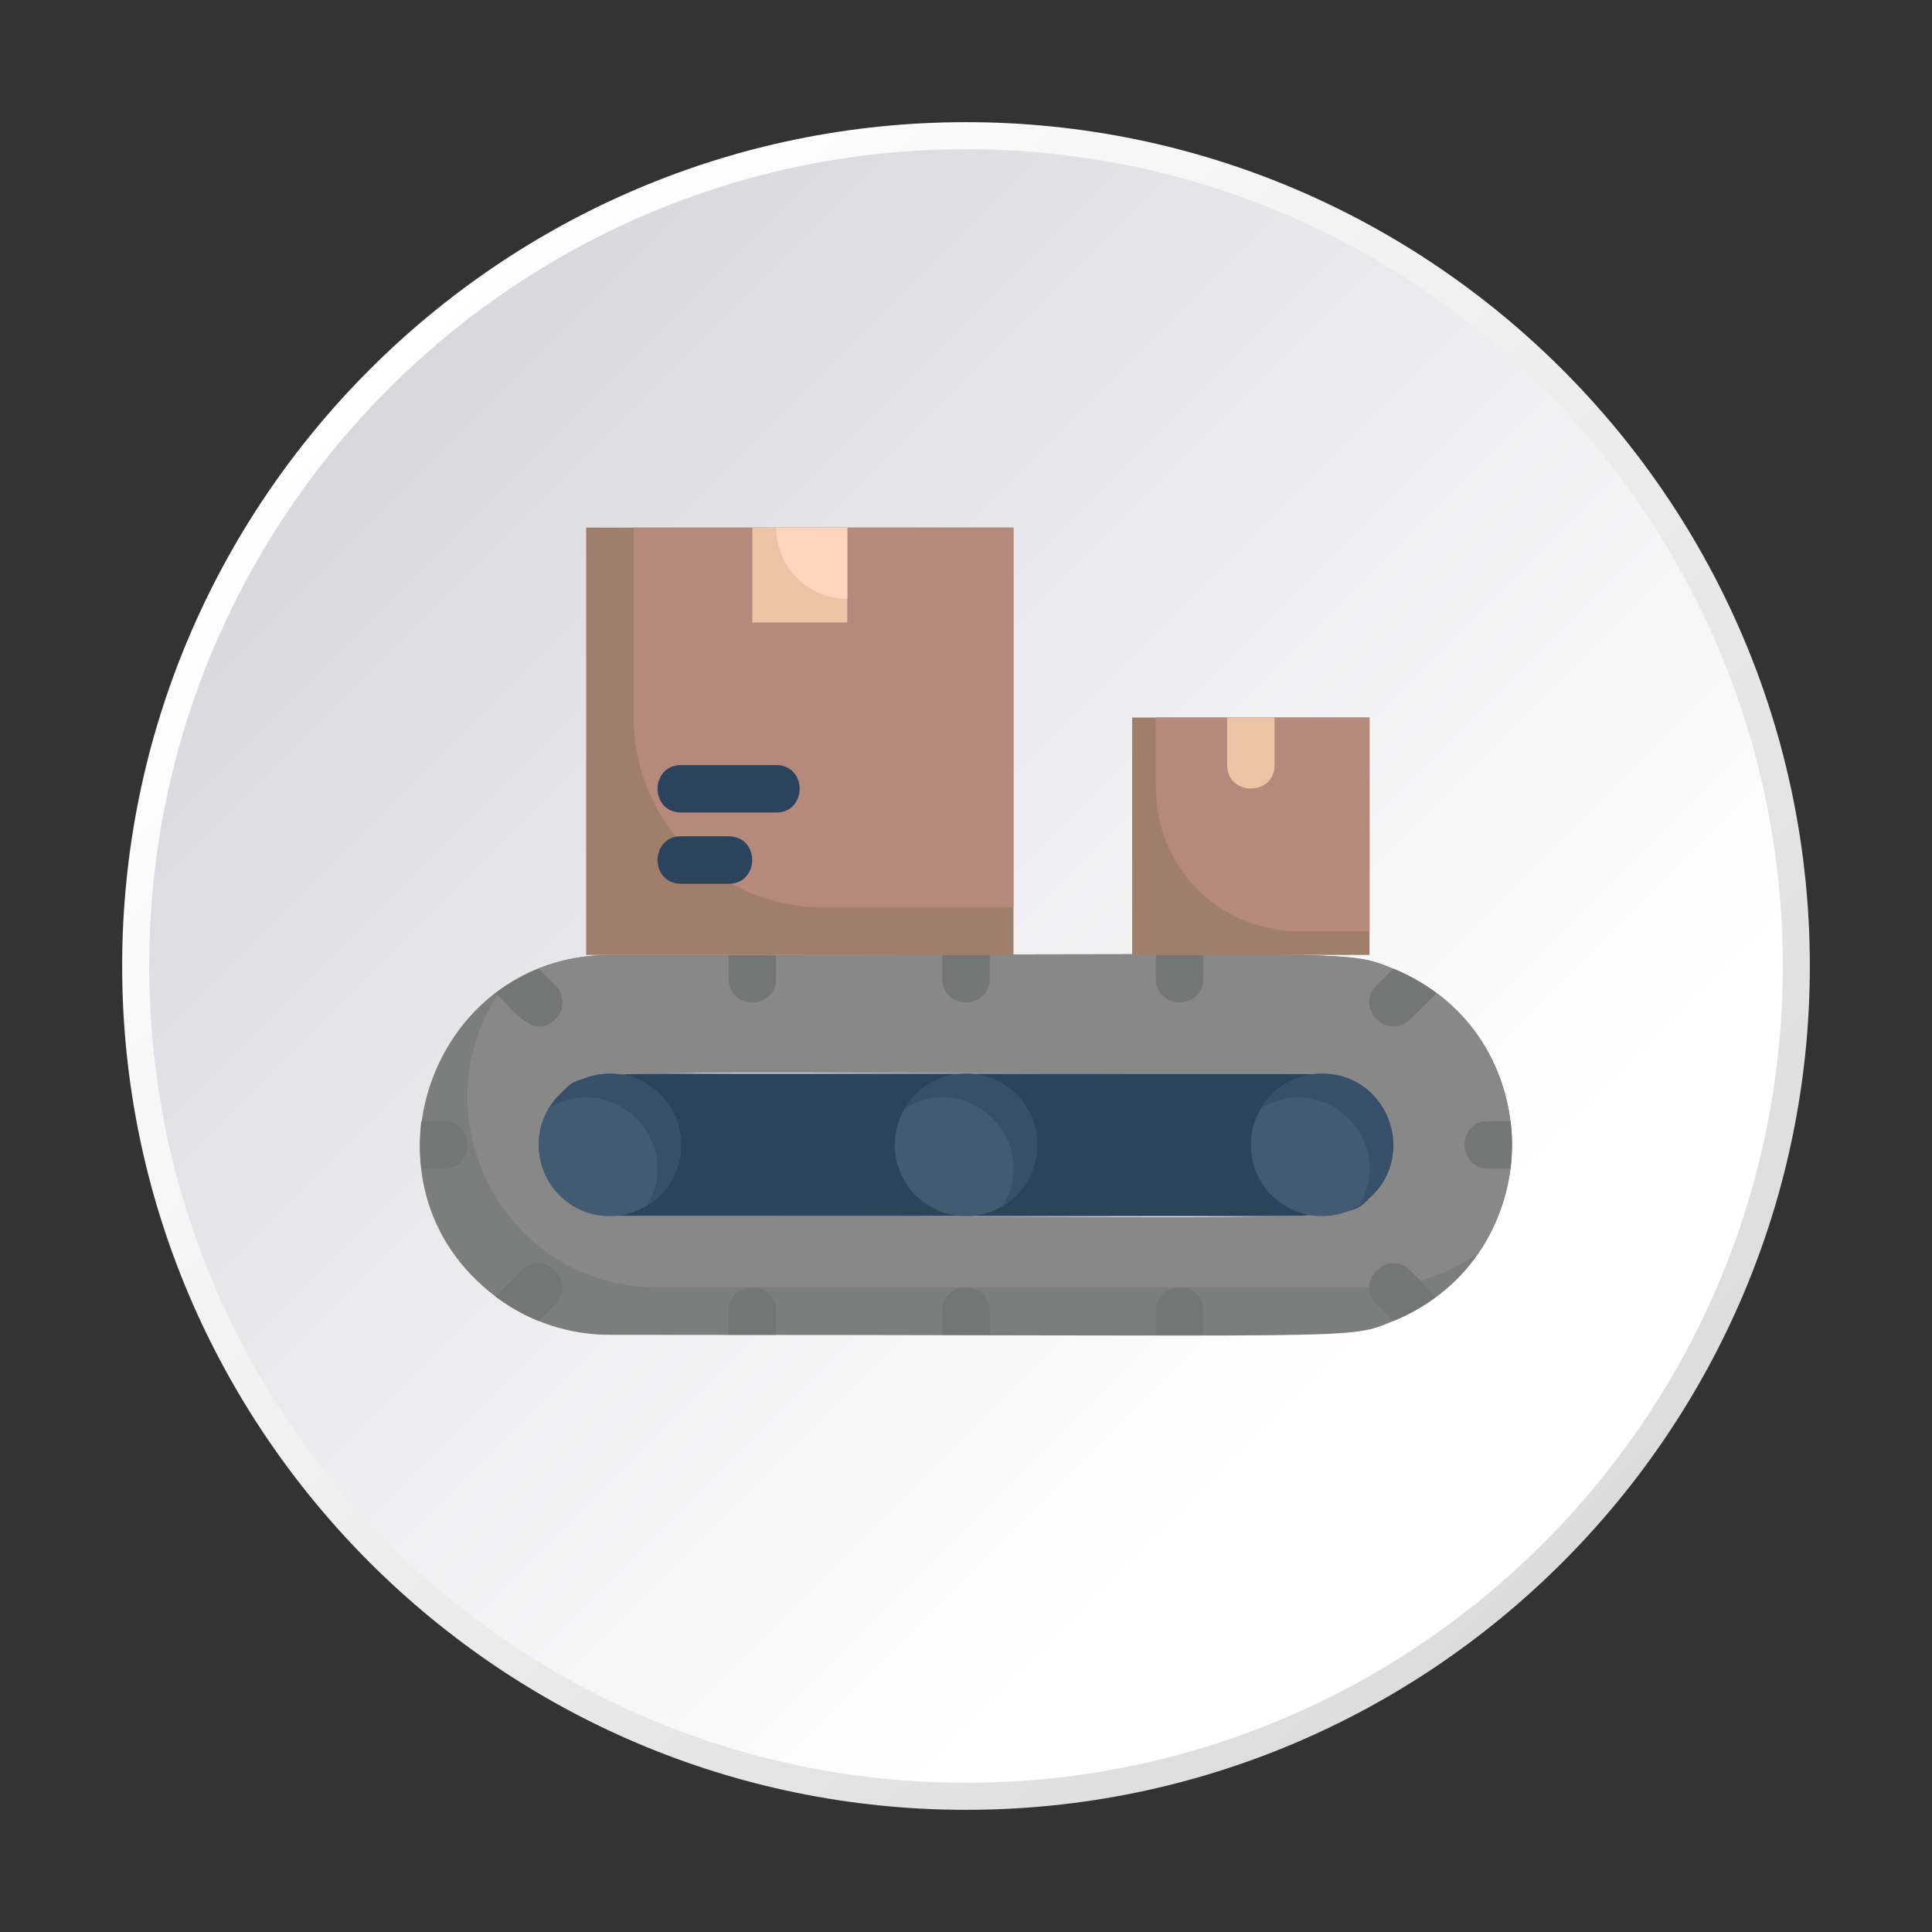 <?xml version="1.0" encoding="utf-8"?>
<!-- Generator: Adobe Illustrator 27.0.1, SVG Export Plug-In . SVG Version: 6.00 Build 0)  -->
<svg version="1.1" id="Layer_1" xmlns="http://www.w3.org/2000/svg" xmlns:xlink="http://www.w3.org/1999/xlink" x="0px" y="0px"
	 viewBox="0 0 300 300" style="enable-background:new 0 0 300 300;" xml:space="preserve">
<rect x="0" y="0" width="300" height="300" fill="#333333" stroke="none"/>
<style type="text/css">
	.st0{opacity:0.5;}
	.st1{fill:#53576B;}
	.st2{fill:url(#SVGID_1_);}
	.st3{fill:url(#SVGID_00000153703313513536979520000014024781672607522966_);}
	.st4{fill:#D25669;}
	.st5{fill:#E96674;}
	.st6{fill:#E4E2E9;}
	.st7{fill:#D1CEDC;}
	.st8{fill:#94C36B;}
	.st9{fill:#7C7D7D;}
	.st10{fill:#9F7E6B;}
	.st11{fill:#B5897C;}
	.st12{fill:#EDC3A6;}
	.st13{fill:#ACD783;}
	.st14{fill:#888888;}
	.st15{fill:url(#SVGID_00000175324473079074057730000016413431257169703046_);}
	.st16{fill:url(#SVGID_00000182505654266581823000000010612317455493501845_);}
	.st17{fill:#2C435E;}
	.st18{fill:#425B72;}
	.st19{fill:#374F68;}
	.st20{fill:#747575;}
	.st21{fill:#FFD5BE;}
	.st22{fill:url(#SVGID_00000175307776562521450680000008304344422739462304_);}
	.st23{fill:url(#SVGID_00000093887436424111779270000007291692850057553308_);}
	.st24{fill:#0069D0;}
	.st25{fill:#0580F0;}
	.st26{fill:#FFD576;}
	.st27{fill:#BB455E;}
	.st28{fill:#FFFFFF;}
	.st29{fill:url(#SVGID_00000147939530287388763960000011793560155208233140_);}
	.st30{fill:url(#SVGID_00000119817462707556943390000009061812732178917255_);}
	.st31{fill:#D68061;}
	.st32{fill:#E99275;}
	.st33{fill:url(#SVGID_00000147191380184705723010000014199749548691694526_);}
	.st34{fill:url(#SVGID_00000104665099246514346300000006402865835829427615_);}
	.st35{fill:url(#SVGID_00000132061315030493016730000009691811638989691029_);}
	.st36{fill:url(#SVGID_00000165918446207797276090000014440361438727788165_);}
	.st37{fill:url(#SVGID_00000010292917458021836520000016577872010680463497_);}
	.st38{fill:url(#SVGID_00000067936556626714841950000018203462402643531137_);}
	.st39{fill:url(#SVGID_00000088825524352356146270000012307275921512182199_);}
	.st40{fill:url(#SVGID_00000132069548635663755280000017173993189963109819_);}
	.st41{fill:url(#SVGID_00000132801410507693074790000004599856943365371839_);}
	.st42{fill:url(#SVGID_00000018945419216518349800000005356459992426477731_);}
	.st43{fill:none;}
	.st44{fill:#977765;}
	.st45{fill:none;stroke:#000000;stroke-width:7.152;stroke-linecap:round;stroke-linejoin:round;stroke-miterlimit:10;}
</style>
<g>
	<g>
		<g class="st0">
			<circle class="st1" cx="151.05" cy="151.05" r="123.42"/>
		</g>
		<linearGradient id="SVGID_1_" gradientUnits="userSpaceOnUse" x1="59.587" y1="59.586" x2="238.377" y2="238.377">
			<stop  offset="0" style="stop-color:#D8D7DC"/>
			<stop  offset="0.845" style="stop-color:#FFFFFF"/>
		</linearGradient>
		<circle class="st2" cx="150" cy="150" r="128.93"/>
		
			<linearGradient id="SVGID_00000046322719708381356690000004896956357250096530_" gradientUnits="userSpaceOnUse" x1="-894.446" y1="-726.809" x2="-632.515" y2="-726.809" gradientTransform="matrix(0.707 0.707 -0.707 0.707 175.93 1203.784)">
			<stop  offset="0" style="stop-color:#FFFFFF"/>
			<stop  offset="1" style="stop-color:#DCDCDC"/>
		</linearGradient>
		<path style="fill:url(#SVGID_00000046322719708381356690000004896956357250096530_);" d="M150,281.03
			c-72.25,0-131.03-58.78-131.03-131.03S77.75,18.97,150,18.97S281.03,77.75,281.03,150S222.25,281.03,150,281.03z M150,23.17
			C80.06,23.17,23.17,80.06,23.17,150S80.06,276.83,150,276.83c69.94,0,126.83-56.9,126.83-126.83S219.94,23.17,150,23.17z"/>
	</g>
	<g>
		<rect x="83.65" y="166.72" class="st17" width="132.7" height="22.12"/>
		<path class="st9" d="M216.35,150.43c-7.71-3.07-3.48-2.14-121.65-2.14c-28.05,0-40.41,36.01-17.69,53.08
			c5.35,3.99,11.49,5.9,17.69,5.9c119.04,0,114.28,0.87,121.65-2.14C240.76,195.21,240.99,160.43,216.35,150.43z M86.89,169.96
			c4.51-4.51-1.59-3.24,118.4-3.24c9.84,0,14.74,11.94,7.81,18.87c-4.51,4.51,1.59,3.24-118.4,3.24
			C84.86,188.84,79.96,176.89,86.89,169.96z"/>
		<path class="st14" d="M216.35,150.43c-7.71-3.07-3.48-2.14-121.65-2.14c-6.05,0-11.82,1.76-16.85,5.35
			c-13.38,19.18,0.17,46.26,24.22,46.26h110.59c6.27,0,12.09-1.95,16.85-5.31C240.33,178.95,233.81,157.52,216.35,150.43z
			 M213.11,185.59c-4.51,4.51,1.59,3.24-118.4,3.24c-9.84,0-14.74-11.94-7.81-18.87c4.51-4.51-1.59-3.24,118.4-3.24
			C215.14,166.72,220.04,178.66,213.11,185.59z"/>
		<circle class="st18" cx="205.29" cy="177.78" r="11.06"/>
		<path class="st19" d="M205.29,166.72c-4,0-7.47,2.15-9.42,5.33c9.83-6,21.18,5.26,15.15,15.15
			C220.62,181.34,216.37,166.72,205.29,166.72z"/>
		<circle class="st18" cx="94.7" cy="177.78" r="11.06"/>
		<path class="st19" d="M94.7,166.72c-4,0-7.47,2.15-9.42,5.33c9.83-6,21.18,5.26,15.15,15.15
			C110.03,181.34,105.78,166.72,94.7,166.72z"/>
		<circle class="st18" cx="150" cy="177.78" r="11.06"/>
		<path class="st19" d="M150,166.72c-4,0-7.47,2.15-9.42,5.33c9.83-6,21.18,5.26,15.15,15.15
			C165.32,181.34,161.07,166.72,150,166.72z"/>
		<g>
			<path class="st20" d="M153.68,148.29v3.69c0,4.88-7.37,4.87-7.37,0v-3.69H153.68z"/>
		</g>
		<g>
			<path class="st20" d="M234.56,181.46h-3.47c-4.88,0-4.87-7.37,0-7.37h3.47C234.86,176.53,234.86,179.03,234.56,181.46z"/>
		</g>
		<g>
			<path class="st20" d="M153.68,203.58v3.69h-7.37v-3.69C146.31,198.7,153.68,198.71,153.68,203.58z"/>
		</g>
		<g>
			<path class="st20" d="M68.9,181.46h-3.47c-0.3-2.44-0.3-4.93,0-7.37h3.47C73.78,174.09,73.77,181.46,68.9,181.46z"/>
		</g>
		<g>
			<path class="st20" d="M120.51,148.29v3.69c0,4.88-7.37,4.87-7.37,0v-3.69H120.51z"/>
		</g>
		<g>
			<path class="st20" d="M186.86,148.29v3.69c0,4.88-7.37,4.87-7.37,0v-3.69H186.86z"/>
		</g>
		<g>
			<path class="st20" d="M120.51,203.58v3.69h-7.37v-3.69C113.14,198.7,120.51,198.71,120.51,203.58z"/>
		</g>
		<g>
			<path class="st20" d="M186.86,203.58v3.69h-7.37v-3.69C179.49,198.7,186.86,198.71,186.86,203.58z"/>
		</g>
		<g>
			<path class="st20" d="M222.99,201.33c-2.03,1.55-4.28,2.84-6.64,3.8l-2.62-2.62c-3.46-3.46,1.77-8.69,5.23-5.23
				C223.43,201.74,222.95,201.3,222.99,201.33z"/>
		</g>
		<g>
			<path class="st20" d="M222.99,154.18c-0.19,0.38-1.97,2.04-4.02,4.09c-3.61,3.43-8.64-1.83-5.23-5.23l2.62-2.62
				C218.71,151.38,220.96,152.67,222.99,154.18z"/>
		</g>
		<g>
			<path class="st20" d="M86.26,158.28c-3.36,3.19-6.31-1.11-9.25-4.06c2.03-1.55,4.28-2.84,6.64-3.8l2.62,2.62
				C87.7,154.48,87.7,156.84,86.26,158.28z"/>
		</g>
		<g>
			<path class="st20" d="M86.26,202.51l-2.62,2.62c-2.36-0.96-4.61-2.25-6.64-3.76c0.19-0.38,1.97-2.04,4.02-4.09
				C84.49,193.82,89.72,199.05,86.26,202.51z"/>
		</g>
		<rect x="91.02" y="81.93" class="st10" width="66.35" height="66.35"/>
		<path class="st11" d="M157.37,81.93v58.98h-29.49c-16.29,0-29.49-13.2-29.49-29.49V81.93H157.37z"/>
		<rect x="175.8" y="111.42" class="st10" width="36.86" height="36.86"/>
		<path class="st11" d="M212.66,111.42v33.18h-11.06c-12.22,0-22.12-9.9-22.12-22.12v-11.06H212.66z"/>
		<rect x="116.82" y="81.93" class="st12" width="14.74" height="14.74"/>
		<path class="st21" d="M131.57,81.93v11.06c-6.11,0-11.06-4.95-11.06-11.06H131.57z"/>
		<g>
			<g>
				<path class="st12" d="M197.92,111.42v7.37c0,4.88-7.37,4.87-7.37,0v-7.37H197.92z"/>
			</g>
		</g>
		<g>
			<g>
				<path class="st17" d="M120.51,126.17h-14.74c-4.88,0-4.88-7.37,0-7.37h14.74C125.39,118.8,125.38,126.17,120.51,126.17z"/>
			</g>
		</g>
		<g>
			<g>
				<path class="st17" d="M113.14,137.23h-7.37c-4.88,0-4.88-7.37,0-7.37h7.37C118.02,129.86,118.01,137.23,113.14,137.23z"/>
			</g>
		</g>
	</g>
</g>
</svg>
